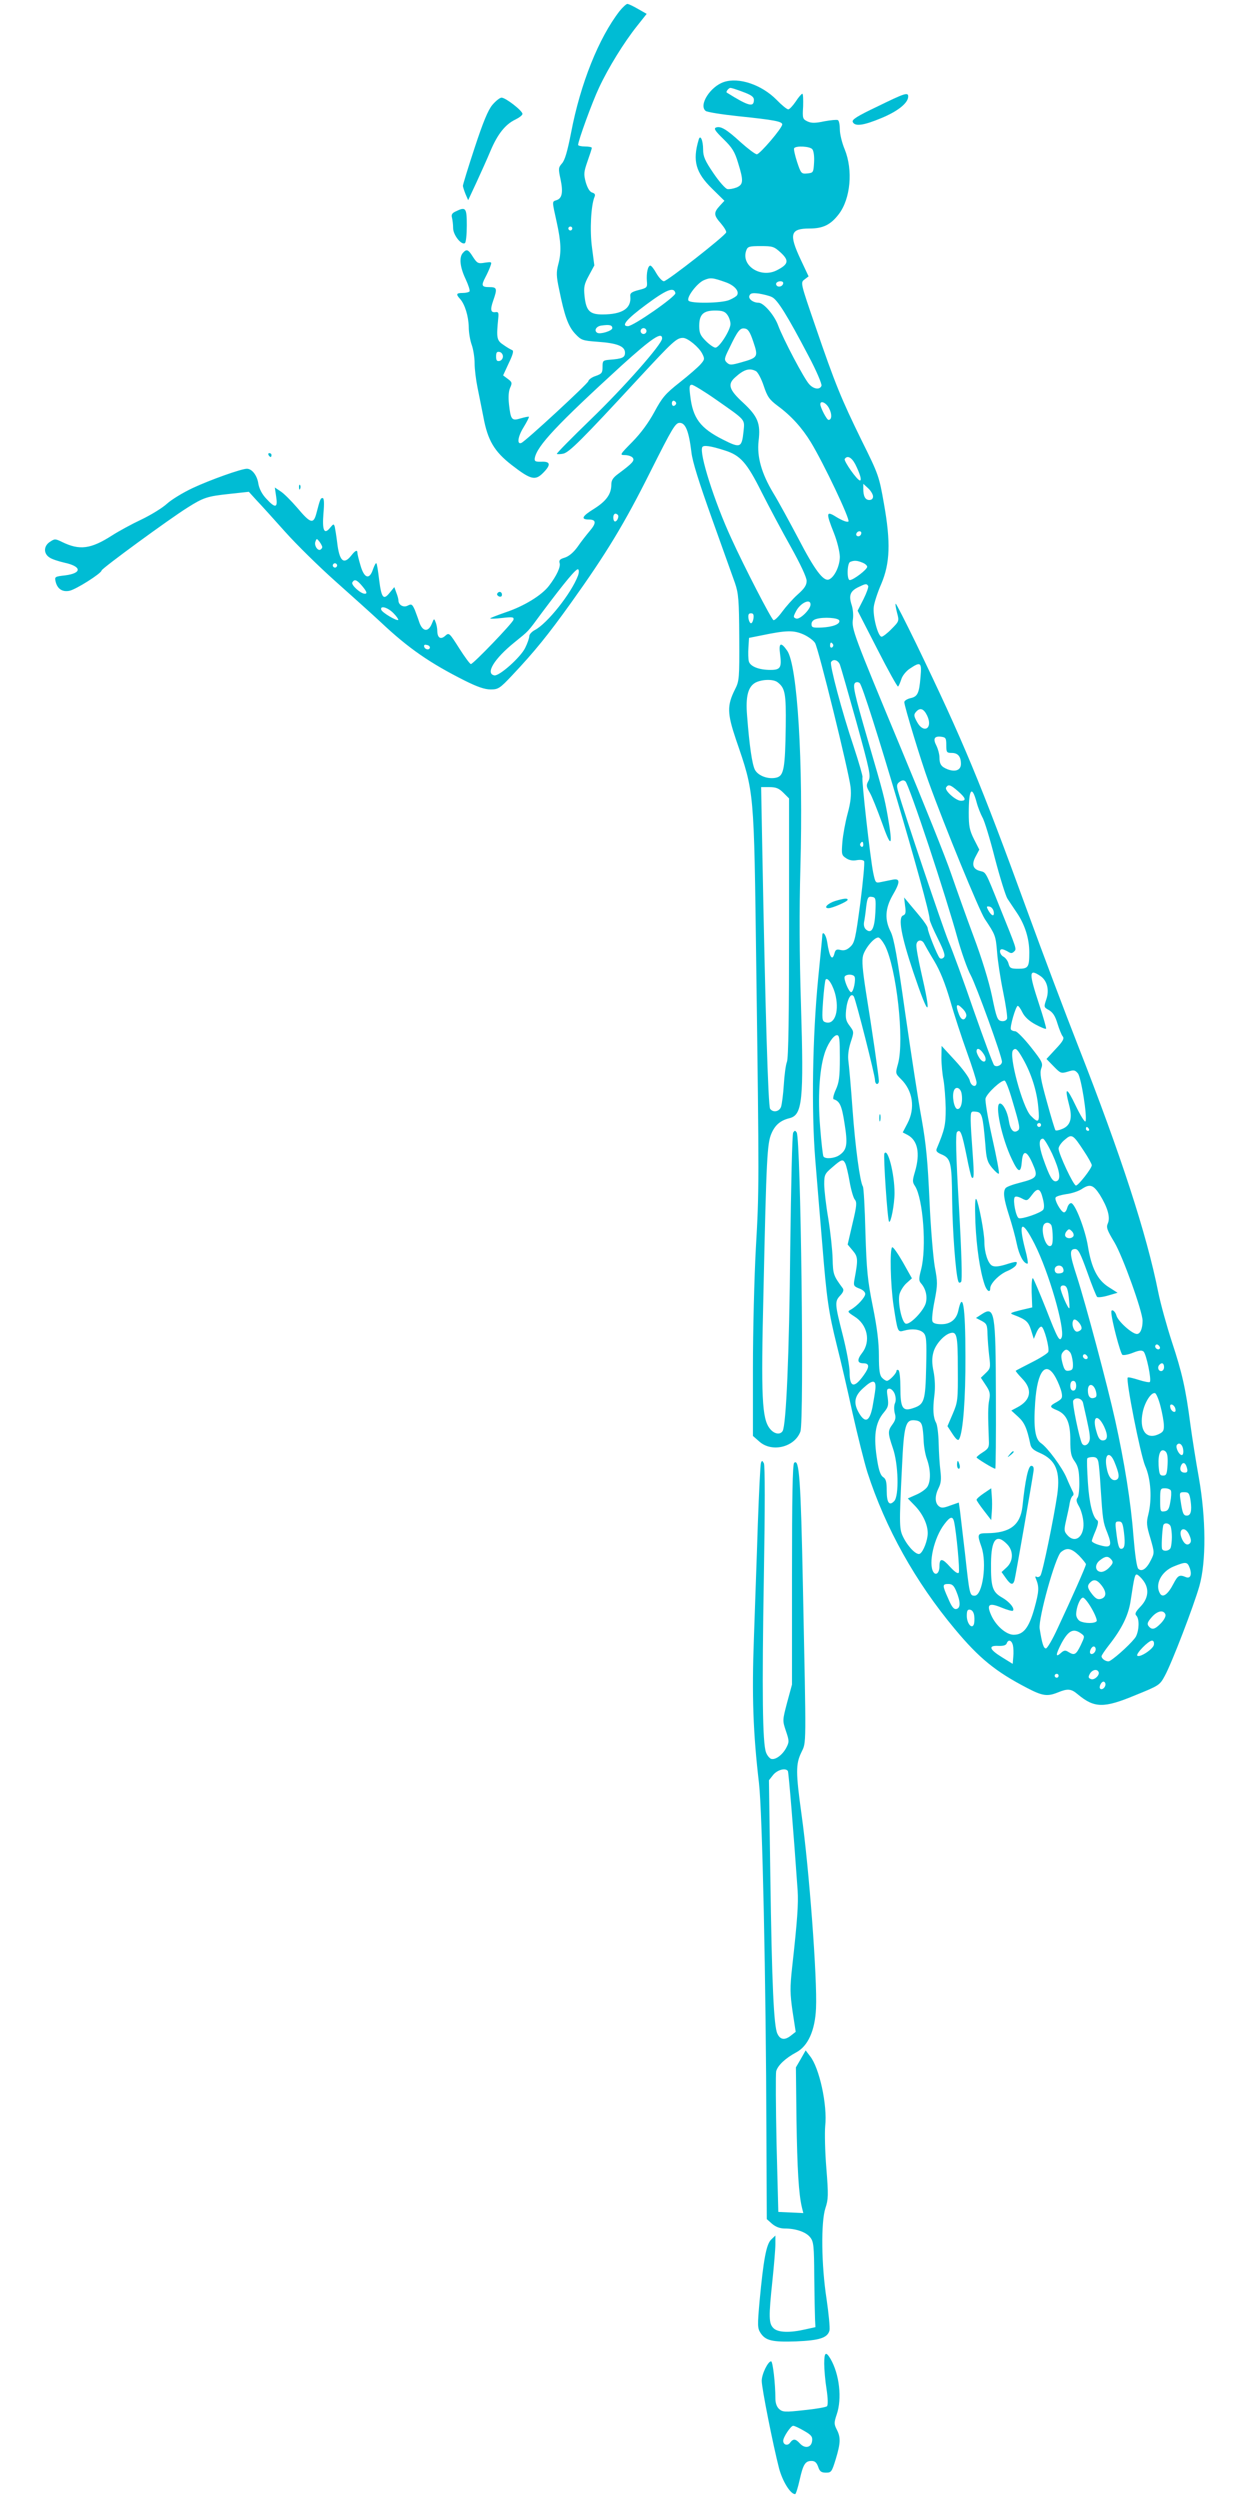 <?xml version="1.0" standalone="no"?>
<!DOCTYPE svg PUBLIC "-//W3C//DTD SVG 20010904//EN"
 "http://www.w3.org/TR/2001/REC-SVG-20010904/DTD/svg10.dtd">
<svg version="1.0" xmlns="http://www.w3.org/2000/svg"
 width="640pt" height="1280pt" viewBox="0 0 640 1280"
 preserveAspectRatio="xMidYMid meet">
<g transform="translate(0,1280) scale(0.1,-0.1)"
fill="#00bcd4" stroke="none">
<path d="M3172 12743 c-106 -137 -200 -370 -248 -622 -19 -97 -32 -142 -47
-158 -18 -21 -19 -26 -7 -81 14 -67 8 -98 -21 -107 -23 -8 -23 -2 1 -111 23
-104 25 -156 8 -219 -10 -38 -10 -59 5 -128 27 -134 46 -187 81 -225 32 -34
37 -36 117 -42 100 -7 139 -23 139 -56 0 -25 -14 -31 -80 -36 -33 -3 -35 -5
-35 -37 0 -30 -4 -35 -35 -46 -19 -6 -36 -18 -38 -27 -3 -13 -323 -309 -343
-316 -23 -9 -18 32 11 79 17 28 30 53 28 55 -2 2 -21 -2 -42 -8 -46 -14 -51
-8 -60 72 -4 38 -2 67 6 85 11 24 10 29 -12 45 l-24 18 29 63 c21 43 26 63 18
66 -7 3 -27 14 -45 27 -35 23 -37 35 -27 136 3 28 1 34 -13 32 -26 -4 -29 12
-13 58 22 63 20 70 -20 70 -39 0 -42 8 -20 50 9 17 20 41 25 55 9 25 9 25 -28
20 -34 -6 -39 -3 -60 29 -25 40 -33 43 -53 20 -19 -23 -14 -72 15 -133 14 -30
23 -58 20 -63 -3 -4 -18 -8 -35 -8 -33 0 -36 -6 -13 -31 24 -27 43 -88 44
-144 0 -27 7 -68 15 -90 8 -22 15 -65 15 -95 0 -30 7 -86 15 -125 8 -38 21
-106 30 -150 22 -120 56 -177 145 -246 97 -75 120 -81 160 -41 42 42 39 60 -7
58 -32 -1 -37 2 -35 18 11 63 115 173 444 474 156 141 208 176 208 139 0 -29
-197 -252 -365 -414 -98 -95 -177 -175 -174 -177 2 -2 17 -2 32 1 31 6 95 70
386 385 177 191 195 208 228 208 24 0 81 -47 98 -80 14 -27 13 -31 -8 -55 -12
-14 -60 -56 -107 -93 -75 -59 -90 -78 -130 -152 -30 -55 -68 -107 -112 -152
-65 -66 -66 -68 -39 -68 16 0 34 -6 40 -13 12 -15 0 -28 -71 -81 -29 -21 -38
-34 -38 -57 0 -49 -26 -85 -90 -125 -60 -37 -68 -54 -25 -54 38 0 39 -18 5
-58 -17 -20 -46 -57 -63 -82 -21 -29 -44 -48 -65 -55 -24 -7 -31 -13 -27 -27
7 -19 -15 -66 -54 -117 -37 -49 -129 -105 -222 -136 -43 -15 -79 -29 -79 -31
0 -3 27 -2 61 2 53 6 61 5 58 -9 -4 -17 -206 -227 -218 -227 -5 0 -32 37 -60
81 -50 79 -52 81 -71 64 -23 -21 -40 -12 -41 23 0 15 -4 36 -9 47 -7 19 -8 19
-18 -6 -19 -49 -50 -44 -67 10 -4 13 -14 39 -21 58 -13 29 -17 32 -35 23 -22
-13 -49 2 -49 26 0 7 -5 25 -11 40 l-10 28 -24 -29 c-32 -40 -42 -27 -54 68
-5 43 -11 81 -14 83 -3 3 -10 -11 -17 -30 -18 -56 -45 -48 -64 18 -9 30 -16
59 -16 65 0 18 -11 13 -32 -14 -39 -49 -61 -27 -72 70 -4 33 -10 68 -12 78 -5
16 -7 15 -23 -4 -31 -39 -42 -16 -35 72 5 54 3 79 -4 79 -11 0 -13 -5 -32 -78
-15 -57 -30 -53 -98 28 -31 36 -69 74 -85 84 l-30 20 7 -47 c9 -58 -4 -61 -50
-11 -22 23 -36 50 -41 76 -6 44 -33 78 -59 78 -28 0 -186 -56 -278 -99 -49
-23 -108 -59 -131 -80 -24 -22 -83 -58 -131 -81 -49 -23 -117 -60 -151 -82
-108 -69 -165 -77 -255 -33 -35 17 -38 17 -62 1 -33 -21 -34 -60 -3 -80 12 -9
47 -20 77 -27 89 -19 91 -54 3 -65 -53 -6 -54 -7 -48 -33 9 -36 34 -53 70 -46
33 6 165 90 165 104 0 10 350 266 440 322 82 52 102 58 213 70 l101 11 40 -44
c23 -24 88 -96 146 -161 58 -65 173 -178 256 -252 83 -74 189 -169 235 -212
140 -132 250 -208 429 -298 64 -32 102 -45 132 -45 39 0 47 5 111 73 114 121
183 206 301 371 181 253 273 405 406 671 113 225 128 250 150 250 30 0 47 -43
60 -150 5 -48 39 -155 105 -340 53 -148 106 -297 118 -330 18 -53 21 -85 22
-280 1 -210 0 -222 -22 -265 -41 -82 -40 -122 5 -256 95 -277 92 -250 104
-1159 15 -1118 15 -1151 -2 -1445 -8 -146 -15 -422 -15 -613 l0 -349 33 -29
c64 -57 180 -29 210 51 20 56 2 1498 -19 1532 -8 11 -10 11 -18 -1 -5 -7 -11
-275 -15 -595 -5 -543 -21 -904 -39 -933 -13 -21 -44 -15 -65 12 -41 51 -46
158 -33 700 15 694 19 761 41 812 19 44 47 67 93 78 65 17 73 88 58 580 -8
258 -9 483 -3 701 15 542 -15 1039 -68 1113 -32 46 -44 40 -36 -18 9 -69 2
-81 -49 -81 -60 0 -104 18 -111 44 -3 12 -4 44 -2 71 l3 49 65 13 c125 26 163
27 213 5 25 -11 52 -31 60 -44 17 -26 172 -655 182 -738 4 -41 1 -76 -15 -135
-12 -44 -24 -110 -27 -146 -5 -63 -4 -68 19 -83 16 -11 35 -14 55 -10 18 3 33
1 37 -5 4 -6 -5 -102 -19 -213 -25 -186 -29 -205 -52 -226 -17 -16 -31 -20
-49 -16 -20 5 -26 2 -31 -15 -11 -45 -26 -24 -38 57 -6 38 -25 60 -25 30 0 -7
-10 -105 -21 -218 -29 -297 -35 -675 -15 -925 9 -110 25 -306 36 -435 23 -285
32 -346 75 -520 19 -74 55 -229 80 -345 26 -115 60 -252 76 -303 92 -285 245
-560 448 -803 124 -149 209 -218 369 -301 80 -42 105 -45 159 -23 49 20 67 19
100 -9 86 -72 134 -73 297 -5 121 49 124 51 150 99 36 66 147 355 177 460 35
124 34 345 -3 555 -15 83 -34 204 -43 270 -24 185 -43 268 -95 425 -26 80 -58
195 -70 255 -59 296 -190 699 -410 1260 -65 165 -182 476 -260 690 -239 656
-328 870 -569 1369 -56 115 -103 207 -105 205 -3 -2 1 -23 7 -47 11 -41 11
-43 -28 -82 -21 -22 -45 -40 -51 -40 -19 0 -47 108 -40 155 3 22 20 74 38 115
45 106 49 213 14 410 -25 142 -27 149 -115 326 -104 213 -134 285 -236 583
-77 224 -77 224 -56 240 l21 16 -40 85 c-62 132 -54 160 45 160 69 0 108 19
150 74 60 79 73 225 30 331 -14 33 -25 79 -25 102 0 23 -4 45 -10 48 -5 3 -36
0 -69 -6 -47 -10 -66 -10 -86 -1 -25 12 -27 15 -23 77 1 36 0 65 -4 65 -4 0
-20 -18 -34 -40 -15 -22 -32 -40 -38 -40 -7 0 -34 22 -60 49 -76 77 -193 117
-270 91 -69 -23 -130 -118 -93 -148 7 -6 82 -18 167 -27 184 -19 225 -27 225
-42 0 -19 -115 -153 -130 -153 -8 0 -45 28 -82 61 -74 68 -104 85 -127 76 -13
-5 -4 -18 38 -59 45 -44 58 -65 75 -122 29 -93 27 -111 -8 -126 -16 -6 -37
-10 -47 -8 -10 2 -42 38 -71 81 -43 63 -53 86 -53 120 0 50 -15 81 -23 51 -32
-107 -15 -168 69 -250 l63 -62 -24 -26 c-32 -35 -31 -48 6 -90 17 -20 29 -40
27 -46 -6 -18 -302 -250 -319 -250 -8 0 -25 18 -38 40 -12 22 -26 40 -31 40
-13 0 -21 -38 -18 -79 3 -33 1 -35 -42 -46 -35 -9 -45 -16 -43 -31 7 -63 -40
-94 -143 -94 -65 0 -83 19 -91 93 -5 47 -2 62 22 106 l28 52 -12 92 c-12 89
-5 216 13 259 5 11 2 18 -12 22 -13 4 -24 23 -33 53 -11 42 -10 52 9 107 12
34 22 64 22 69 0 4 -16 7 -35 7 -19 0 -35 4 -35 8 0 21 72 219 107 293 48 103
128 232 194 315 l50 63 -44 25 c-24 14 -49 26 -55 26 -5 0 -24 -17 -40 -37z
m633 -414 c41 -15 55 -25 55 -40 0 -40 -27 -33 -139 37 -6 4 10 24 19 24 5 0
34 -9 65 -21z m354 -293 c7 -8 11 -37 9 -68 -3 -51 -4 -53 -34 -56 -31 -3 -33
-1 -53 59 -11 34 -18 66 -15 70 9 14 81 10 93 -5z m-1229 -406 c0 -5 -4 -10
-10 -10 -5 0 -10 5 -10 10 0 6 5 10 10 10 6 0 10 -4 10 -10z m1068 -124 c43
-40 39 -59 -19 -89 -83 -44 -187 23 -158 101 7 20 16 22 74 22 61 0 68 -2 103
-34z m-280 -152 c43 -16 68 -45 56 -65 -3 -6 -21 -17 -40 -25 -40 -17 -200
-19 -209 -3 -11 17 44 89 78 104 34 15 45 14 115 -11z m292 -3 c0 -14 -18 -23
-30 -16 -6 4 -8 11 -5 16 8 12 35 12 35 0z m-552 -52 c3 -17 -215 -169 -243
-169 -37 0 -7 36 93 110 105 78 143 93 150 59z m494 -20 c28 -12 79 -94 188
-302 40 -75 69 -144 66 -152 -8 -22 -40 -18 -63 8 -25 26 -133 231 -159 301
-19 52 -74 116 -100 116 -28 0 -54 20 -47 36 5 13 15 15 48 11 23 -4 54 -11
67 -18z m-228 -91 c9 -12 16 -33 16 -47 0 -31 -57 -121 -77 -121 -8 0 -30 15
-49 34 -28 28 -34 41 -34 77 0 59 21 79 81 79 38 0 51 -5 63 -22z m-589 -68
c0 -14 -62 -33 -77 -24 -18 11 -6 33 20 37 42 6 57 3 57 -13z m175 -15 c0 -8
-7 -15 -15 -15 -8 0 -15 7 -15 15 0 8 7 15 15 15 8 0 15 -7 15 -15z m547 -55
c26 -77 24 -81 -61 -105 -53 -15 -60 -15 -75 -1 -14 14 -13 21 13 73 43 90 55
105 79 101 17 -2 27 -17 44 -68z m-1282 -75 c0 -11 -8 -21 -17 -23 -14 -3 -18
3 -18 23 0 20 4 26 18 23 9 -2 17 -12 17 -23z m1295 -75 c10 -5 28 -39 40 -75
19 -57 29 -71 73 -104 68 -50 124 -112 169 -186 65 -107 202 -395 192 -405 -5
-5 -28 3 -57 20 -58 37 -60 28 -17 -80 17 -43 29 -94 30 -120 0 -48 -28 -106
-56 -117 -28 -11 -73 49 -155 207 -45 85 -103 192 -130 236 -60 100 -84 185
-75 266 11 90 -4 126 -79 196 -72 66 -81 94 -42 129 46 42 74 50 107 33z
m-204 -146 c154 -108 147 -99 141 -162 -9 -85 -16 -88 -105 -43 -117 59 -155
110 -168 225 -6 46 -4 56 8 56 8 0 64 -34 124 -76z m-204 -19 c0 -5 -5 -11
-11 -13 -6 -2 -11 4 -11 13 0 9 5 15 11 13 6 -2 11 -8 11 -13z m783 -26 c16
-30 14 -59 -3 -59 -9 0 -42 64 -42 80 0 22 31 8 45 -21z m-535 -215 c81 -25
114 -63 189 -213 38 -75 105 -201 150 -281 49 -88 81 -156 81 -174 0 -22 -11
-39 -46 -70 -25 -22 -61 -63 -80 -89 -19 -26 -39 -45 -44 -42 -12 7 -149 272
-215 417 -87 188 -167 440 -149 469 6 11 43 6 114 -17z m669 -71 c25 -50 34
-83 24 -83 -14 0 -84 100 -78 110 13 20 35 9 54 -27z m91 -165 c0 -11 -7 -18
-19 -18 -21 0 -31 19 -31 58 l0 25 25 -23 c14 -13 25 -32 25 -42z m-1307 -94
c8 -8 -3 -34 -14 -34 -5 0 -9 9 -9 20 0 19 11 26 23 14z m1247 -92 c0 -13 -12
-22 -22 -16 -10 6 -1 24 13 24 5 0 9 -4 9 -8z m-2760 -73 c0 -4 -4 -10 -9 -13
-14 -9 -34 22 -26 41 6 17 7 17 21 -1 8 -11 14 -23 14 -27z m2764 -79 c14 -5
26 -15 26 -22 0 -14 -71 -68 -89 -68 -16 0 -14 87 2 93 19 8 34 8 61 -3z
m-2690 -21 c-3 -5 -10 -7 -15 -3 -5 3 -7 10 -3 15 3 5 10 7 15 3 5 -3 7 -10 3
-15z m1235 -47 c-34 -90 -157 -245 -221 -278 -15 -8 -28 -22 -28 -31 0 -9 -9
-36 -21 -60 -23 -48 -133 -146 -158 -141 -47 9 -1 85 103 169 76 62 64 48 142
154 117 156 175 226 184 220 5 -3 5 -17 -1 -33z m-1112 -44 c30 -34 36 -48 21
-48 -22 0 -72 46 -64 58 10 17 20 15 43 -10z m2598 -8 c3 -5 -8 -36 -24 -68
l-30 -59 101 -197 c55 -108 103 -194 106 -191 4 3 11 20 17 38 5 17 25 42 44
54 55 37 61 32 54 -44 -7 -84 -15 -100 -53 -108 -16 -4 -30 -13 -30 -20 0 -20
85 -300 124 -407 84 -233 259 -658 288 -703 54 -81 56 -85 63 -169 3 -44 17
-136 31 -204 14 -68 23 -130 20 -138 -4 -9 -15 -14 -28 -12 -21 3 -26 15 -49
128 -16 76 -53 196 -94 305 -37 99 -88 243 -115 321 -26 78 -142 366 -256 640
-245 589 -254 613 -247 664 3 21 0 54 -7 74 -15 47 -7 69 33 89 39 19 44 20
52 7z m-295 -95 c0 -25 -55 -79 -74 -72 -15 6 -15 9 -1 36 22 44 75 69 75 36z
m-2135 -45 c16 -16 26 -32 24 -34 -7 -7 -82 37 -87 52 -7 24 34 12 63 -18z
m1843 -25 c-2 -14 -7 -26 -13 -26 -5 0 -11 12 -13 26 -2 18 1 25 13 25 12 0
15 -7 13 -25z m439 -12 c6 -18 -32 -33 -89 -36 -47 -2 -53 0 -53 18 0 12 9 22
25 26 37 11 113 6 117 -8z m-32 -122 c3 -5 1 -12 -5 -16 -5 -3 -10 1 -10 9 0
18 6 21 15 7z m-2064 -16 c-1 -15 -24 -12 -29 3 -3 9 2 13 12 10 10 -1 17 -7
17 -13z m2099 -87 c5 -13 43 -146 85 -296 69 -250 74 -275 62 -299 -13 -23
-12 -30 6 -61 11 -18 39 -89 63 -155 47 -134 57 -125 30 30 -18 101 -22 117
-101 388 -74 255 -81 290 -65 300 6 4 16 3 22 -3 27 -27 358 -1145 358 -1210
0 -8 19 -52 42 -98 32 -65 39 -87 30 -96 -8 -8 -15 -8 -21 -3 -12 13 -61 135
-61 152 0 8 -18 35 -40 61 -21 26 -49 58 -60 72 l-21 25 5 -43 c5 -34 3 -44
-10 -49 -27 -10 -10 -105 52 -290 82 -243 96 -241 39 6 -14 62 -25 123 -23
135 3 24 27 28 39 6 4 -8 27 -49 52 -90 31 -52 56 -115 82 -203 20 -71 59
-190 86 -265 27 -75 49 -145 49 -154 0 -29 -28 -21 -35 10 -3 15 -37 61 -75
102 l-69 75 -1 -61 c0 -34 5 -86 11 -115 5 -30 10 -94 11 -144 0 -86 -5 -108
-46 -206 -5 -12 1 -19 21 -28 52 -21 56 -40 58 -236 2 -160 18 -375 31 -414 3
-10 8 -11 15 -4 6 6 3 133 -11 383 -16 272 -18 376 -10 384 17 17 25 -4 49
-122 11 -58 23 -107 26 -110 12 -13 13 11 5 123 -5 66 -10 142 -10 168 0 47 1
48 27 45 31 -3 35 -18 48 -168 5 -73 10 -90 35 -120 16 -19 31 -32 34 -29 4 3
-12 86 -34 184 -22 99 -37 188 -34 201 7 27 82 96 98 91 6 -2 23 -46 38 -98
41 -138 43 -150 27 -159 -20 -13 -37 6 -44 53 -7 45 -29 87 -45 87 -29 0 9
-179 61 -286 33 -70 46 -73 51 -10 5 60 25 56 54 -10 31 -70 26 -76 -66 -100
-36 -9 -68 -21 -72 -28 -13 -19 -9 -53 18 -138 15 -46 33 -112 40 -147 12 -58
35 -101 55 -101 4 0 -1 33 -12 73 -37 143 -17 156 48 28 73 -144 156 -432 139
-478 -11 -26 -21 -7 -81 147 -32 80 -61 149 -66 155 -5 5 -8 -23 -7 -70 l3
-79 -60 -14 c-54 -14 -57 -16 -35 -24 63 -24 75 -34 89 -78 l14 -45 14 33 c8
18 19 32 26 29 13 -4 42 -111 34 -129 -3 -7 -40 -31 -84 -53 -43 -22 -80 -41
-82 -43 -3 -1 12 -19 32 -40 55 -56 46 -111 -25 -148 l-30 -16 35 -32 c32 -29
45 -58 62 -139 4 -21 16 -32 49 -46 82 -36 106 -94 89 -215 -17 -116 -75 -400
-86 -413 -5 -7 -14 -10 -20 -6 -7 4 -8 0 -2 -13 16 -40 15 -62 -9 -149 -28
-100 -56 -135 -106 -135 -38 0 -91 46 -115 100 -25 56 -12 66 53 39 29 -12 55
-19 58 -16 11 11 -17 46 -56 68 -49 28 -57 54 -56 175 1 122 27 154 81 99 35
-34 34 -88 -1 -120 l-26 -24 22 -31 c24 -34 36 -38 44 -12 5 17 92 516 98 562
2 17 -2 25 -12 25 -15 0 -31 -71 -45 -208 -11 -96 -64 -136 -182 -137 -49 0
-51 -5 -28 -70 29 -83 6 -250 -35 -250 -25 0 -26 5 -49 215 -12 99 -23 199
-26 221 l-6 41 -43 -15 c-37 -14 -47 -14 -60 -3 -20 17 -20 53 0 93 12 24 14
44 9 87 -4 31 -8 94 -9 141 -1 47 -7 94 -13 105 -15 27 -18 69 -9 141 5 38 3
84 -4 121 -9 43 -9 70 -1 99 10 39 50 85 82 97 38 13 43 -5 43 -180 1 -161 0
-171 -26 -232 l-27 -63 26 -40 c19 -29 29 -36 34 -26 20 36 33 209 32 423 0
261 -14 341 -37 232 -10 -43 -40 -67 -86 -67 -27 0 -43 5 -46 15 -4 9 1 56 11
105 16 83 16 95 1 175 -8 47 -21 199 -27 338 -9 199 -17 287 -40 417 -17 91
-54 334 -84 541 -41 291 -58 386 -75 419 -31 61 -28 118 9 184 41 70 41 90 1
82 -16 -3 -43 -9 -59 -12 -28 -6 -29 -5 -40 47 -15 72 -61 481 -55 490 2 4
-18 74 -45 156 -61 181 -124 420 -116 433 11 18 35 11 45 -12z m-319 -91 c39
-30 44 -57 42 -227 -3 -214 -10 -251 -46 -261 -42 -11 -95 8 -112 40 -14 28
-28 121 -40 278 -8 97 5 147 43 168 33 17 91 19 113 2z m766 -171 c31 -66 -18
-95 -52 -32 -16 29 -17 37 -6 50 21 25 40 19 58 -18z m98 -151 c0 -37 2 -40
28 -40 31 0 47 -18 47 -56 0 -32 -28 -43 -68 -28 -33 13 -42 26 -42 62 0 15
-7 41 -15 58 -19 36 -12 51 23 47 24 -3 27 -7 27 -43z m-90 -515 c58 -175 123
-384 145 -465 22 -80 54 -170 70 -198 28 -52 160 -415 160 -443 0 -18 -28 -30
-40 -18 -6 6 -52 131 -104 279 -51 149 -110 310 -131 359 -30 74 -225 651
-257 765 -8 29 -7 37 8 48 13 9 21 10 30 2 8 -6 61 -154 119 -329z m150 279
c40 -35 44 -49 15 -49 -26 0 -85 53 -76 68 11 18 22 15 61 -19z m-894 -8 l29
-29 0 -661 c0 -447 -3 -669 -11 -688 -6 -15 -13 -68 -16 -118 -3 -49 -10 -100
-14 -112 -9 -25 -41 -31 -56 -10 -10 11 -25 514 -40 1325 l-6 322 42 0 c34 0
49 -6 72 -29z m989 -48 c7 -27 21 -61 30 -78 10 -16 39 -111 64 -210 26 -99
55 -192 64 -206 9 -14 32 -48 50 -75 40 -60 62 -131 62 -200 0 -76 -5 -84 -56
-84 -38 0 -44 3 -50 25 -3 14 -15 30 -25 36 -20 10 -26 39 -9 39 6 0 19 -6 30
-12 15 -10 22 -10 32 0 14 14 16 6 -77 237 -69 173 -67 168 -95 175 -38 9 -47
33 -25 74 l19 36 -27 53 c-23 46 -27 67 -27 135 0 122 16 144 40 55z m-580
-219 c0 -8 -5 -12 -10 -9 -6 4 -8 11 -5 16 9 14 15 11 15 -7z m62 -344 c-4
-83 -19 -113 -47 -90 -10 8 -14 23 -11 39 3 14 8 50 11 79 6 47 10 53 29 50
20 -3 21 -8 18 -78z m606 1 c4 -27 -12 -21 -29 10 -9 18 -8 20 8 17 10 -2 19
-14 21 -27z m-557 -172 c59 -117 100 -483 67 -605 -14 -50 -14 -50 15 -79 61
-60 74 -149 33 -227 l-24 -46 25 -13 c52 -28 65 -94 38 -187 -14 -47 -14 -54
0 -75 41 -64 60 -316 31 -427 -12 -46 -12 -57 -1 -70 25 -28 34 -67 25 -102
-12 -41 -82 -113 -103 -105 -20 7 -41 108 -32 149 4 17 20 43 35 57 l29 26
-46 82 c-26 45 -50 80 -55 77 -13 -8 -9 -191 7 -299 21 -136 21 -137 53 -128
42 12 82 7 100 -11 15 -15 17 -37 14 -174 -4 -176 -9 -193 -68 -212 -53 -18
-64 1 -64 106 0 46 -4 86 -10 89 -5 3 -10 1 -10 -4 0 -13 -37 -51 -49 -51 -5
0 -17 7 -25 16 -12 12 -16 38 -16 112 0 68 -9 143 -31 252 -27 134 -32 185
-38 380 -3 124 -9 230 -13 235 -15 24 -39 202 -53 395 -8 113 -18 224 -21 246
-4 27 0 61 11 96 18 55 18 55 -5 86 -19 25 -22 39 -18 81 6 57 26 92 40 68 11
-21 108 -402 108 -427 0 -11 5 -20 10 -20 6 0 10 7 10 15 0 20 -36 270 -66
454 -18 117 -22 162 -15 189 11 38 56 92 78 92 7 0 22 -19 34 -41z m794 -155
c36 -23 49 -72 32 -121 -13 -39 -13 -40 14 -55 20 -12 32 -31 43 -68 9 -29 21
-59 27 -66 9 -11 2 -25 -36 -65 l-47 -51 37 -38 c35 -36 38 -37 72 -27 31 10
37 9 52 -9 17 -22 48 -219 39 -245 -3 -8 -26 29 -51 81 -46 97 -58 97 -33 2
18 -67 7 -105 -35 -122 -16 -7 -32 -10 -35 -7 -3 3 -23 69 -44 146 -32 115
-37 146 -29 170 10 27 6 35 -53 110 -35 44 -71 81 -80 81 -9 0 -19 4 -22 9 -7
11 25 121 35 121 4 0 15 -15 24 -34 11 -22 33 -43 66 -61 28 -15 52 -25 55
-22 2 2 -14 59 -36 126 -53 161 -52 183 5 145z m-950 -4 c8 -14 -5 -80 -17
-80 -12 0 -40 68 -33 80 8 13 42 13 50 0z m-96 -101 c18 -85 -9 -150 -55 -132
-15 5 -16 19 -10 106 4 56 10 105 13 111 11 17 41 -33 52 -85z m668 -103 c-9
-24 -26 -19 -37 10 -19 49 -13 61 16 32 17 -16 24 -32 21 -42z m-647 -213 c0
-97 -4 -126 -21 -163 -11 -24 -16 -46 -11 -48 32 -10 42 -33 56 -124 17 -106
13 -135 -26 -162 -24 -17 -73 -22 -82 -7 -3 5 -11 73 -17 152 -12 146 -4 287
21 369 14 50 47 100 65 100 13 0 15 -19 15 -117z m736 21 c23 -34 4 -56 -20
-23 -9 13 -16 29 -16 36 0 21 18 15 36 -13z m202 -26 c42 -74 71 -164 78 -247
8 -79 2 -85 -39 -43 -42 44 -114 312 -90 335 13 14 22 6 51 -45z m-315 -175
c8 -43 -3 -85 -22 -81 -16 3 -28 66 -17 94 9 24 33 15 39 -13z m407 -163 c0
-5 -4 -10 -10 -10 -5 0 -10 5 -10 10 0 6 5 10 10 10 6 0 10 -4 10 -10z m245
-20 c3 -5 1 -10 -4 -10 -6 0 -11 5 -11 10 0 6 2 10 4 10 3 0 8 -4 11 -10z
m-25 -114 c22 -33 40 -66 40 -72 0 -16 -69 -104 -81 -104 -13 0 -89 163 -89
189 0 11 14 31 31 45 37 32 42 29 99 -58z m-163 -13 c40 -88 47 -135 21 -141
-19 -4 -34 22 -68 119 -22 65 -22 99 0 99 6 0 27 -35 47 -77z m-1059 -50 c5
-10 15 -52 22 -93 7 -41 19 -82 26 -91 12 -14 11 -31 -11 -123 l-25 -108 26
-31 c27 -32 28 -45 9 -147 -6 -32 -4 -36 24 -47 18 -6 31 -18 31 -28 0 -17
-41 -62 -75 -81 -17 -9 -15 -12 19 -34 67 -41 86 -127 40 -187 -27 -35 -25
-53 6 -53 32 0 33 -18 3 -60 -49 -69 -73 -65 -73 14 0 30 -16 115 -35 190 -41
161 -42 172 -13 203 16 17 19 28 13 37 -48 65 -50 71 -52 151 -1 44 -11 136
-22 205 -12 69 -21 148 -21 177 0 48 3 54 42 87 47 41 54 43 66 19z m1303
-160 c40 -65 55 -116 41 -147 -9 -20 -4 -34 34 -97 43 -73 144 -354 144 -401
0 -41 -12 -68 -29 -68 -25 0 -98 66 -105 95 -6 22 -26 36 -26 18 -1 -35 47
-216 57 -220 7 -3 32 2 54 11 30 12 45 14 54 6 14 -12 42 -146 32 -156 -3 -3
-29 2 -57 11 -28 9 -53 15 -56 12 -11 -11 65 -395 89 -452 30 -67 36 -171 16
-251 -10 -39 -9 -55 11 -120 21 -73 21 -75 3 -111 -22 -45 -47 -63 -65 -45 -8
8 -17 73 -25 170 -13 172 -46 376 -93 589 -39 177 -151 596 -196 736 -38 116
-40 142 -9 142 16 0 27 -22 62 -119 23 -66 46 -122 50 -126 4 -4 30 -1 57 7
l48 14 -47 30 c-56 36 -87 97 -105 209 -14 86 -66 220 -86 220 -8 0 -16 -11
-20 -25 -4 -14 -11 -24 -18 -22 -16 5 -49 65 -41 76 3 6 28 13 54 17 27 3 62
15 78 25 43 29 60 24 94 -28z m-292 -19 c8 -30 8 -50 2 -58 -14 -17 -108 -49
-125 -43 -14 6 -31 90 -21 107 4 6 17 4 35 -5 28 -15 30 -14 52 15 30 41 44
38 57 -16z m45 -140 c3 -9 6 -36 6 -60 0 -33 -4 -44 -15 -44 -26 0 -49 93 -28
113 11 12 31 7 37 -9z m112 -53 c-9 -14 -33 -14 -41 -1 -4 6 -1 18 6 26 11 13
14 13 27 0 8 -8 11 -19 8 -25z m-53 -165 c7 -18 -1 -26 -25 -26 -11 0 -18 7
-18 20 0 23 35 28 43 6z m29 -146 c3 -30 5 -57 3 -58 -6 -6 -45 85 -45 103 0
10 7 15 18 13 13 -2 19 -17 24 -58z m65 -164 c-2 -6 -11 -12 -20 -14 -18 -4
-34 39 -21 59 9 15 47 -27 41 -45z m400 -102 c-9 -9 -28 6 -21 18 4 6 10 6 17
-1 6 -6 8 -13 4 -17z m-458 -18 c6 -7 12 -31 14 -52 2 -33 -1 -39 -20 -42 -18
-3 -24 4 -33 38 -8 31 -8 45 1 56 14 18 23 18 38 0z m88 -32 c-9 -9 -28 6 -21
18 4 6 10 6 17 -1 6 -6 8 -13 4 -17z m393 -44 c0 -11 -7 -20 -15 -20 -15 0
-21 21 -8 33 12 13 23 7 23 -13z m-554 -55 c12 -22 25 -55 29 -73 6 -29 3 -34
-24 -50 -39 -21 -39 -26 0 -42 50 -21 69 -63 69 -153 0 -66 4 -84 23 -110 17
-25 22 -47 23 -102 1 -38 -3 -76 -9 -83 -8 -10 -6 -21 6 -42 10 -16 20 -49 23
-74 11 -78 -38 -124 -81 -76 -17 19 -18 26 -6 78 7 31 16 71 18 87 3 17 10 33
15 36 6 4 6 13 -1 25 -5 11 -19 40 -30 67 -22 53 -98 156 -131 178 -30 20 -39
78 -30 208 11 165 56 219 106 126z m-924 -56 c-2 -19 -9 -61 -15 -94 -15 -72
-36 -83 -67 -33 -32 53 -27 90 21 132 48 44 65 42 61 -5z m1028 16 c0 -16 -6
-25 -15 -25 -9 0 -15 9 -15 25 0 16 6 25 15 25 9 0 15 -9 15 -25z m101 -28 c5
-20 4 -30 -6 -33 -22 -9 -35 5 -35 37 0 40 30 36 41 -4z m-1030 -14 c6 -17 7
-35 1 -48 -5 -11 -5 -33 -1 -50 7 -23 4 -36 -11 -57 -25 -34 -25 -44 1 -121
29 -82 33 -247 7 -273 -25 -26 -38 -8 -38 54 0 45 -4 60 -18 69 -13 8 -22 33
-30 82 -21 126 -12 196 34 250 22 27 24 36 19 76 -6 38 -5 45 9 45 9 0 21 -12
27 -27z m1361 -64 c9 -35 17 -79 17 -97 1 -28 -4 -35 -31 -47 -62 -26 -96 26
-77 116 11 52 44 102 63 96 6 -2 19 -32 28 -68z m-397 19 c29 -127 35 -157 35
-181 0 -30 -27 -49 -40 -28 -13 22 -52 210 -45 220 12 20 44 12 50 -11z m473
-32 c3 -12 -1 -17 -10 -14 -7 3 -15 13 -16 22 -3 12 1 17 10 14 7 -3 15 -13
16 -22z m-365 -90 c21 -45 19 -71 -7 -71 -14 0 -23 12 -32 45 -24 78 5 96 39
26z m-932 4 c4 -14 7 -48 8 -76 1 -28 8 -71 17 -95 19 -54 20 -108 4 -138 -6
-13 -32 -32 -57 -43 l-45 -20 35 -36 c41 -42 67 -97 67 -142 0 -35 -22 -94
-40 -105 -15 -10 -57 30 -83 80 -23 45 -24 57 -9 360 10 218 18 248 66 243 22
-2 32 -9 37 -28z m1337 -123 c2 -15 -1 -27 -7 -27 -14 0 -33 38 -26 51 11 17
30 4 33 -24z m-80 -76 c-3 -48 -6 -56 -23 -56 -17 0 -20 8 -23 53 -3 60 11 90
35 71 10 -9 13 -29 11 -68z m-273 16 c26 -63 29 -86 10 -94 -23 -8 -42 17 -50
68 -11 64 16 82 40 26z m-81 -4 c3 -16 8 -73 11 -128 11 -166 12 -178 35 -234
26 -67 18 -79 -40 -62 -22 6 -40 16 -40 21 0 4 9 29 20 54 12 30 15 48 8 52
-23 15 -41 85 -48 194 -4 63 -6 118 -3 123 2 4 15 7 28 7 18 0 25 -7 29 -27z
m450 -19 c9 -25 7 -34 -8 -34 -19 0 -28 14 -20 34 8 20 20 20 28 0z m-79 -126
c3 -7 2 -33 -3 -58 -6 -36 -12 -46 -30 -48 -21 -3 -22 0 -22 57 0 59 1 61 25
61 14 0 28 -6 30 -12z m101 -53 c7 -51 1 -75 -20 -75 -17 0 -22 13 -31 74 -7
44 -6 46 18 46 23 0 27 -5 33 -45z m-1211 -107 c12 -55 30 -249 24 -260 -5 -7
-20 3 -45 30 -40 45 -54 46 -54 2 0 -33 -18 -49 -31 -29 -27 43 3 176 56 245
30 40 43 43 50 12z m870 -57 c7 -59 3 -81 -15 -81 -11 0 -17 20 -25 88 -6 48
-5 52 13 52 17 0 21 -9 27 -59z m239 33 c3 -9 6 -33 6 -54 0 -21 -3 -45 -6
-54 -7 -19 -43 -22 -45 -3 -3 23 3 112 8 120 8 13 31 8 37 -9z m96 -45 c9 -21
10 -33 2 -41 -14 -14 -31 -2 -43 29 -18 49 21 61 41 12z m-565 -104 c19 -20
35 -40 35 -44 0 -10 -72 -172 -145 -328 -26 -57 -53 -103 -60 -103 -12 0 -20
26 -32 102 -7 52 80 366 109 391 30 25 53 21 93 -18z m165 -20 c11 -13 9 -20
-11 -41 -13 -14 -32 -24 -44 -22 -29 4 -31 38 -4 59 29 23 43 23 59 4z m401
-42 c13 -35 4 -57 -19 -48 -33 14 -41 10 -64 -34 -28 -54 -54 -73 -68 -51 -29
46 5 114 70 140 62 25 69 24 81 -7z m-237 -66 c31 -42 26 -90 -14 -132 -26
-27 -31 -38 -22 -47 16 -16 15 -73 -2 -107 -13 -24 -98 -104 -134 -125 -13 -8
-42 9 -42 24 0 5 17 30 38 57 66 84 100 153 111 228 19 126 22 136 33 133 7
-3 21 -16 32 -31z m-215 -23 c27 -34 27 -61 -1 -70 -17 -5 -27 0 -45 22 -26
33 -28 45 -11 62 18 18 35 14 57 -14z m-743 -31 c22 -53 23 -86 1 -91 -13 -3
-24 10 -42 53 -31 69 -31 75 1 75 19 0 28 -8 40 -37z m693 -88 c18 -31 29 -60
26 -65 -8 -13 -61 -13 -86 0 -10 6 -19 21 -19 34 0 36 20 86 35 86 7 0 27 -25
44 -55z m-601 -38 c2 -16 1 -36 -2 -44 -10 -26 -36 5 -36 44 0 27 4 34 18 31
10 -2 18 -14 20 -31z m979 7 c3 -9 -6 -27 -23 -45 -31 -32 -46 -36 -63 -15 -9
11 -6 21 15 45 28 33 61 41 71 15z m-431 -98 c19 -14 18 -15 -3 -60 -24 -49
-32 -53 -63 -34 -15 10 -23 9 -39 -6 -28 -25 -26 -7 4 51 36 66 61 78 101 49z
m-350 -59 c3 -13 4 -40 2 -60 l-3 -36 -55 34 c-65 40 -72 61 -18 58 24 -1 38
3 42 12 8 23 25 18 32 -8z m722 2 c-3 -22 -73 -68 -85 -56 -9 9 57 77 75 77 8
0 12 -8 10 -21z m-298 -23 c0 -16 -18 -31 -27 -22 -8 8 5 36 17 36 5 0 10 -6
10 -14z m14 -115 c10 -15 -20 -45 -38 -38 -14 5 -15 11 -6 27 11 20 35 27 44
11z m-204 -21 c0 -5 -4 -10 -10 -10 -5 0 -10 5 -10 10 0 6 5 10 10 10 6 0 10
-4 10 -10z m240 -44 c0 -16 -18 -31 -27 -22 -8 8 5 36 17 36 5 0 10 -6 10 -14z"/>
<path d="M4994 6540 c6 -128 23 -245 47 -317 11 -33 29 -45 29 -19 0 25 48 73
89 89 21 9 41 23 44 31 8 19 4 20 -56 1 -34 -10 -55 -12 -68 -5 -21 12 -39 68
-39 121 0 48 -29 199 -41 219 -7 10 -8 -30 -5 -120z"/>
<path d="M5026 6071 l-29 -19 29 -15 c26 -14 29 -20 30 -69 1 -29 5 -80 9
-113 7 -57 6 -62 -18 -85 l-25 -24 25 -38 c21 -31 24 -44 18 -75 -7 -34 -7
-77 -2 -208 2 -34 -2 -42 -30 -60 -18 -11 -32 -23 -33 -27 0 -5 86 -58 96 -58
2 0 4 165 3 368 -1 437 -6 467 -73 423z"/>
<path d="M5169 5353 c-13 -16 -12 -17 4 -4 9 7 17 15 17 17 0 8 -8 3 -21 -13z"/>
<path d="M4900 5300 c0 -11 4 -20 9 -20 5 0 7 9 4 20 -3 11 -7 20 -9 20 -2 0
-4 -9 -4 -20z"/>
<path d="M5038 5155 c-21 -14 -38 -29 -38 -34 0 -4 17 -29 38 -56 l37 -48 3
41 c2 23 2 60 0 82 l-3 40 -37 -25z"/>
<path d="M4502 7075 c0 -16 2 -22 5 -12 2 9 2 23 0 30 -3 6 -5 -1 -5 -18z"/>
<path d="M4528 6894 c-6 -12 16 -342 24 -349 9 -10 28 89 28 147 0 99 -35 234
-52 202z"/>
<path d="M4493 12255 c-103 -49 -132 -67 -127 -79 10 -25 55 -19 148 20 84 35
136 77 136 110 0 23 -18 17 -157 -51z"/>
<path d="M2521 12263 c-22 -26 -48 -89 -91 -220 -33 -100 -60 -188 -60 -195 1
-7 7 -26 14 -43 l13 -30 42 90 c23 50 56 123 73 164 36 85 76 135 127 159 20
10 36 22 36 29 0 16 -86 83 -107 83 -9 0 -30 -17 -47 -37z"/>
<path d="M2332 11717 c-17 -8 -22 -16 -18 -31 3 -12 6 -36 6 -54 0 -35 42 -88
60 -77 6 3 10 44 10 91 0 91 -5 97 -58 71z"/>
<path d="M1375 10470 c3 -5 8 -10 11 -10 2 0 4 5 4 10 0 6 -5 10 -11 10 -5 0
-7 -4 -4 -10z"/>
<path d="M1531 10304 c0 -11 3 -14 6 -6 3 7 2 16 -1 19 -3 4 -6 -2 -5 -13z"/>
<path d="M2546 9761 c-3 -5 1 -11 9 -15 9 -3 15 0 15 9 0 16 -16 20 -24 6z"/>
<path d="M4276 8187 c-38 -12 -62 -37 -34 -37 19 0 98 34 98 43 0 9 -17 8 -64
-6z"/>
<path d="M3896 5310 c-3 -8 -10 -150 -16 -315 -5 -165 -15 -427 -20 -582 -11
-296 -4 -487 26 -743 17 -148 36 -1013 38 -1794 l2 -438 27 -24 c19 -16 41
-24 65 -24 57 0 109 -18 130 -45 18 -22 20 -44 21 -202 1 -98 3 -196 4 -218
l2 -40 -50 -11 c-81 -19 -142 -17 -165 6 -24 24 -25 56 -5 245 8 77 15 160 15
185 l0 44 -22 -21 c-25 -25 -39 -103 -59 -315 -11 -125 -11 -138 5 -163 26
-39 59 -47 181 -43 121 5 162 18 172 56 3 13 -4 86 -15 161 -27 175 -29 394
-6 465 15 45 16 66 5 204 -7 84 -9 181 -6 216 12 108 -30 300 -78 359 l-22 29
-25 -44 -25 -43 3 -270 c4 -249 11 -378 28 -448 l7 -28 -64 3 -64 3 -9 348
c-4 191 -5 359 -2 372 8 30 47 67 103 97 60 32 96 112 101 225 7 150 -35 713
-74 992 -30 217 -30 259 -1 319 26 55 25 10 8 847 -11 552 -19 661 -45 635 -8
-8 -11 -176 -11 -573 l0 -562 -25 -92 c-24 -92 -24 -92 -6 -146 17 -50 17 -56
2 -85 -20 -38 -57 -65 -79 -57 -8 4 -20 18 -25 33 -18 46 -21 313 -11 900 6
351 6 570 0 580 -8 15 -10 15 -15 2z m138 -1578 c4 -7 29 -310 50 -613 4 -65
-1 -147 -28 -389 -12 -109 -11 -138 2 -229 l16 -104 -23 -18 c-32 -26 -56 -24
-71 9 -18 38 -28 249 -36 812 l-7 485 22 28 c22 26 64 37 75 19z"/>
<path d="M4220 698 c0 -29 5 -88 12 -131 7 -47 8 -81 2 -87 -5 -5 -58 -14
-117 -20 -99 -11 -110 -10 -128 6 -12 11 -19 30 -19 54 0 74 -13 190 -22 190
-16 0 -48 -65 -48 -100 0 -37 58 -329 89 -449 18 -66 58 -131 82 -131 4 0 14
32 23 72 18 81 29 98 61 98 17 0 26 -8 34 -30 8 -24 16 -30 40 -30 27 0 30 4
50 69 25 83 26 112 5 152 -14 28 -14 35 0 77 28 81 14 206 -32 285 -24 40 -32
33 -32 -25z m-103 -344 c37 -21 44 -30 41 -52 -4 -34 -37 -41 -63 -12 -22 24
-34 25 -50 3 -12 -17 -35 -11 -35 10 0 19 39 77 51 77 7 0 32 -12 56 -26z"/>
</g>
</svg>
